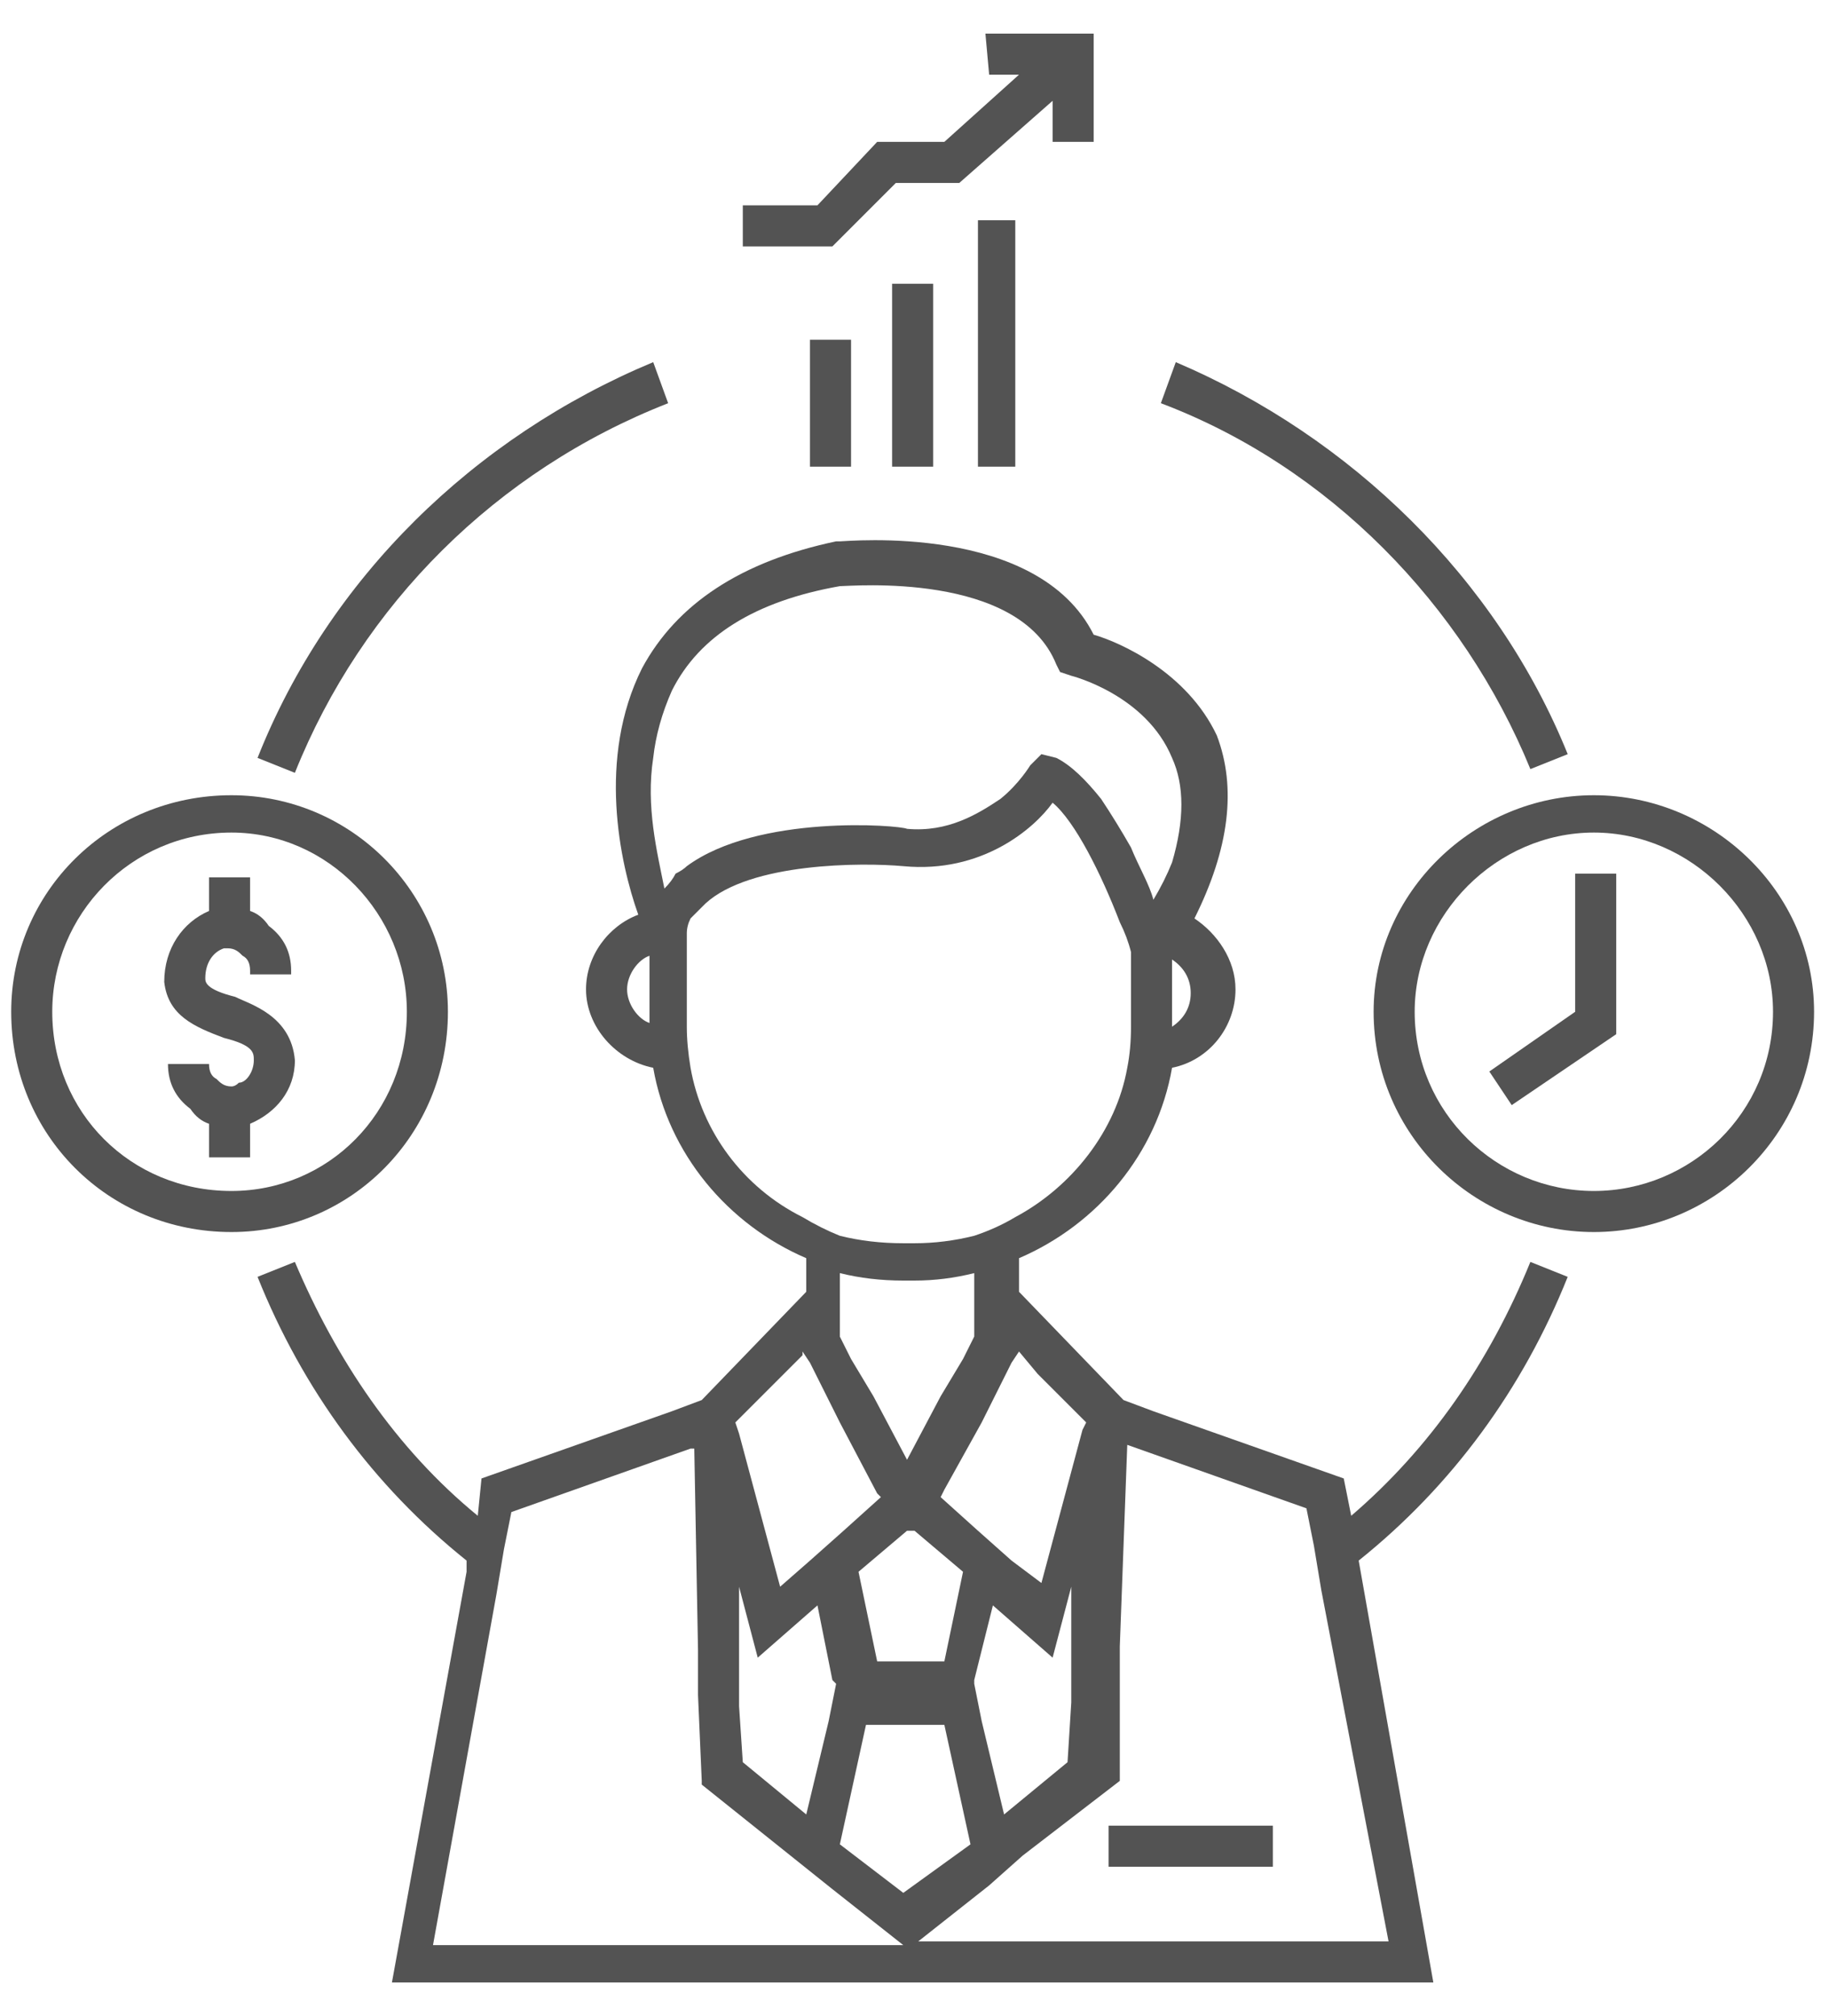 <svg version="1.2" xmlns="http://www.w3.org/2000/svg" viewBox="0 0 49 54" width="49" height="54">
	<title>fund</title>
	<style>
		.s0 { fill: #535353 } 
	</style>
	<g id="fund">
		<path id="Контур 12779" class="s0" d="m21.7 9.1h1.1v3.4h-1.1z"/>
		<path id="Контур 12780" class="s0" d="m23.9 7.6h1.1v4.9h-1.1z"/>
		<path id="Контур 12781" class="s0" d="m26.2 5.9h1v6.6h-1z"/>
		<path id="Контур 12782" class="s0" d="m17.9 10.8l-0.4-1.1c-4.8 2-8.7 5.8-10.6 10.6l1 0.4c1.8-4.5 5.4-8.1 10-9.9z"/>
		<path id="Контур 12783" fill-rule="evenodd" class="s0" d="m36.4 41.8l2 11.3h-27.9l2-11v-0.3c-2.5-2-4.4-4.6-5.6-7.6l1-0.4c1.1 2.6 2.7 5 4.9 6.8l0.1-1 5.1-1.8 0.8-0.3 2.8-2.9v-0.9c-2.1-0.9-3.7-2.8-4.1-5.1-1-0.2-1.8-1.1-1.8-2.1 0-0.9 0.6-1.7 1.4-2-0.5-1.4-1.1-4.2 0.1-6.6q1.4-2.6 5.2-3.4h0.1c0.2 0 5.3-0.5 6.8 2.5 0.7 0.2 2.5 1 3.3 2.7q0.8 2.1-0.6 4.9c0.6 0.4 1.1 1.1 1.1 1.9 0 1-0.7 1.9-1.7 2.1-0.4 2.3-2 4.2-4.1 5.1v0.9l2.8 2.9 0.8 0.3 5.1 1.8 0.2 1c2.1-1.8 3.7-4.1 4.8-6.8l1 0.4c-1.2 3-3.1 5.6-5.6 7.6zm-19-16.2c-0.3 0.1-0.6 0.5-0.6 0.9 0 0.4 0.3 0.8 0.6 0.9zm9.9 10.6l-0.2 0.3-0.5 1-0.3 0.6-1 1.8-0.1 0.2 1 0.9 0.9 0.8 0.8 0.6 1.1-4.1 0.1-0.2-1.3-1.3zm8.1 6.4l-0.2-1.2-0.2-1-4.8-1.7-0.2 5.4v1.2 2.4l-2.6 2-0.9 0.8-1.9 1.5h12.6zm-11.1-1.6l-1.3 1.1 0.5 2.4h1.8l0.5-2.4-1.3-1.1zm0-1.9l0.9-1.7 0.6-1 0.3-0.6v-1.7q-0.8 0.2-1.6 0.2h-0.3q-0.9 0-1.7-0.2v1.7l0.3 0.6 0.6 1zm7.1-13.4v1.8c0.3-0.2 0.5-0.5 0.5-0.9 0-0.4-0.2-0.7-0.5-0.9zm-13.3-2.3q0.2-0.1 0.3-0.2c1.9-1.4 5.7-1.1 5.9-1 1.1 0.1 1.9-0.4 2.5-0.8 0.5-0.4 0.8-0.9 0.8-0.9l0.2-0.2 0.1-0.1 0.4 0.1q0 0 0 0c0.4 0.2 0.8 0.6 1.2 1.1q0.4 0.6 0.8 1.3c0.2 0.5 0.5 1 0.6 1.4q0.3-0.5 0.5-1 0.5-1.7 0-2.8c-0.7-1.7-2.7-2.2-2.7-2.2l-0.3-0.1-0.1-0.2c-1-2.5-5.5-2.1-5.8-2.1q-3.4 0.6-4.5 2.8-0.4 0.9-0.5 1.8c-0.2 1.3 0.1 2.5 0.3 3.5q0.2-0.2 0.3-0.4zm3.4 9.2q0.5 0.3 1 0.5 0.8 0.2 1.7 0.2h0.3q0.8 0 1.6-0.2 0.6-0.2 1.1-0.5c1.5-0.8 2.7-2.3 3-4q0.1-0.5 0.1-1.1v-2q-0.1-0.4-0.3-0.8c-0.5-1.3-1.2-2.7-1.8-3.2-0.5 0.7-1.9 1.9-4 1.7-1.1-0.1-4.1-0.1-5.3 1q-0.2 0.2-0.4 0.4-0.1 0.2-0.1 0.4v2.5q0 0.5 0.1 1.1c0.3 1.7 1.4 3.2 3 4zm-1.8 5.5l0.1 0.3 1.1 4.1 0.8-0.7 0.9-0.8 1-0.9-0.1-0.1-1-1.9-0.3-0.6-0.5-1-0.2-0.3v0.1l-0.5 0.5zm4.5 14l-1.9-1.5-1-0.8-2.5-2v-0.1l-0.1-2.3v-1.2l-0.1-5.4h-0.1l-4.8 1.7-0.2 1-0.2 1.2-1.7 9.4zm-1.9-7.1l-0.4-2-1.6 1.4-0.5-1.9v2 1.2l0.1 1.5 1.7 1.4 0.6-2.5 0.2-1zm1.9 5.7l1.8-1.3-0.7-3.2q-0.6 0-1.1 0-0.5 0-1 0l-0.7 3.2zm4-6.3l-1.6-1.4-0.5 2v0.1l0.2 1 0.6 2.5 1.7-1.4 0.1-1.6v-1.1-2z"/>
		<path id="Контур 12784" class="s0" d="m41 20.6l1-0.4c-1.9-4.7-5.8-8.5-10.5-10.5l-0.4 1.1c4.5 1.7 8.1 5.4 9.9 9.8z"/>
		<path id="Контур 12785" class="s0" d="m29.7 48.9h4.4v1.1h-4.4z"/>
		<path id="Контур 12786" class="s0" d="m24 4.9h1.7l2.5-2.2v1.1h1.1v-2.9h-2.9l0.1 1.1h0.8l-2 1.8h-1.8l-1.6 1.7h-2v1.1h2.4z"/>
		<path id="Контур 12787" fill-rule="evenodd" class="s0" d="m6.2 33c-3.3 0-5.9-2.6-5.9-5.9 0-3.2 2.6-5.8 5.9-5.8 3.2 0 5.8 2.6 5.8 5.8 0 3.3-2.6 5.9-5.8 5.9zm4.7-5.9c0-2.6-2.1-4.8-4.7-4.8-2.7 0-4.8 2.2-4.8 4.8 0 2.7 2.1 4.8 4.8 4.8 2.6 0 4.7-2.1 4.7-4.8z"/>
		<path id="Контур 12788" class="s0" d="m6.3 26.7c-0.8-0.2-0.8-0.4-0.8-0.5 0-0.4 0.2-0.7 0.5-0.8q0 0 0.1 0c0.2 0 0.3 0.1 0.4 0.2q0.2 0.1 0.2 0.4v0.1h1.1v-0.1c0-0.5-0.2-0.9-0.6-1.2q-0.2-0.3-0.5-0.4v-0.9h-1.1v0.9c-0.7 0.3-1.2 1-1.2 1.9 0.1 0.9 0.8 1.2 1.6 1.5 0.8 0.2 0.8 0.4 0.8 0.6 0 0.3-0.2 0.6-0.4 0.6q-0.1 0.1-0.2 0.1c-0.2 0-0.3-0.1-0.4-0.2q-0.2-0.1-0.2-0.4h-1.1c0 0.5 0.2 0.9 0.6 1.2q0.2 0.3 0.5 0.4v0.9h1.1v-0.9c0.7-0.3 1.2-0.9 1.2-1.7-0.1-1.2-1.2-1.5-1.6-1.7z"/>
		<path id="Контур 12789" fill-rule="evenodd" class="s0" d="m48.6 27.1c0 3.3-2.7 5.9-5.9 5.9-3.2 0-5.9-2.6-5.9-5.9 0-3.2 2.7-5.8 5.9-5.8 3.2 0 5.9 2.6 5.9 5.8zm-1.1 0c0-2.6-2.2-4.8-4.8-4.8-2.6 0-4.8 2.2-4.8 4.8 0 2.7 2.2 4.8 4.8 4.8 2.6 0 4.8-2.1 4.8-4.8z"/>
		<path id="Контур 12790" class="s0" d="m42.2 27.1l-2.3 1.6 0.6 0.9 2.8-1.9v-4.3h-1.1z"/>
	</g>
</svg>